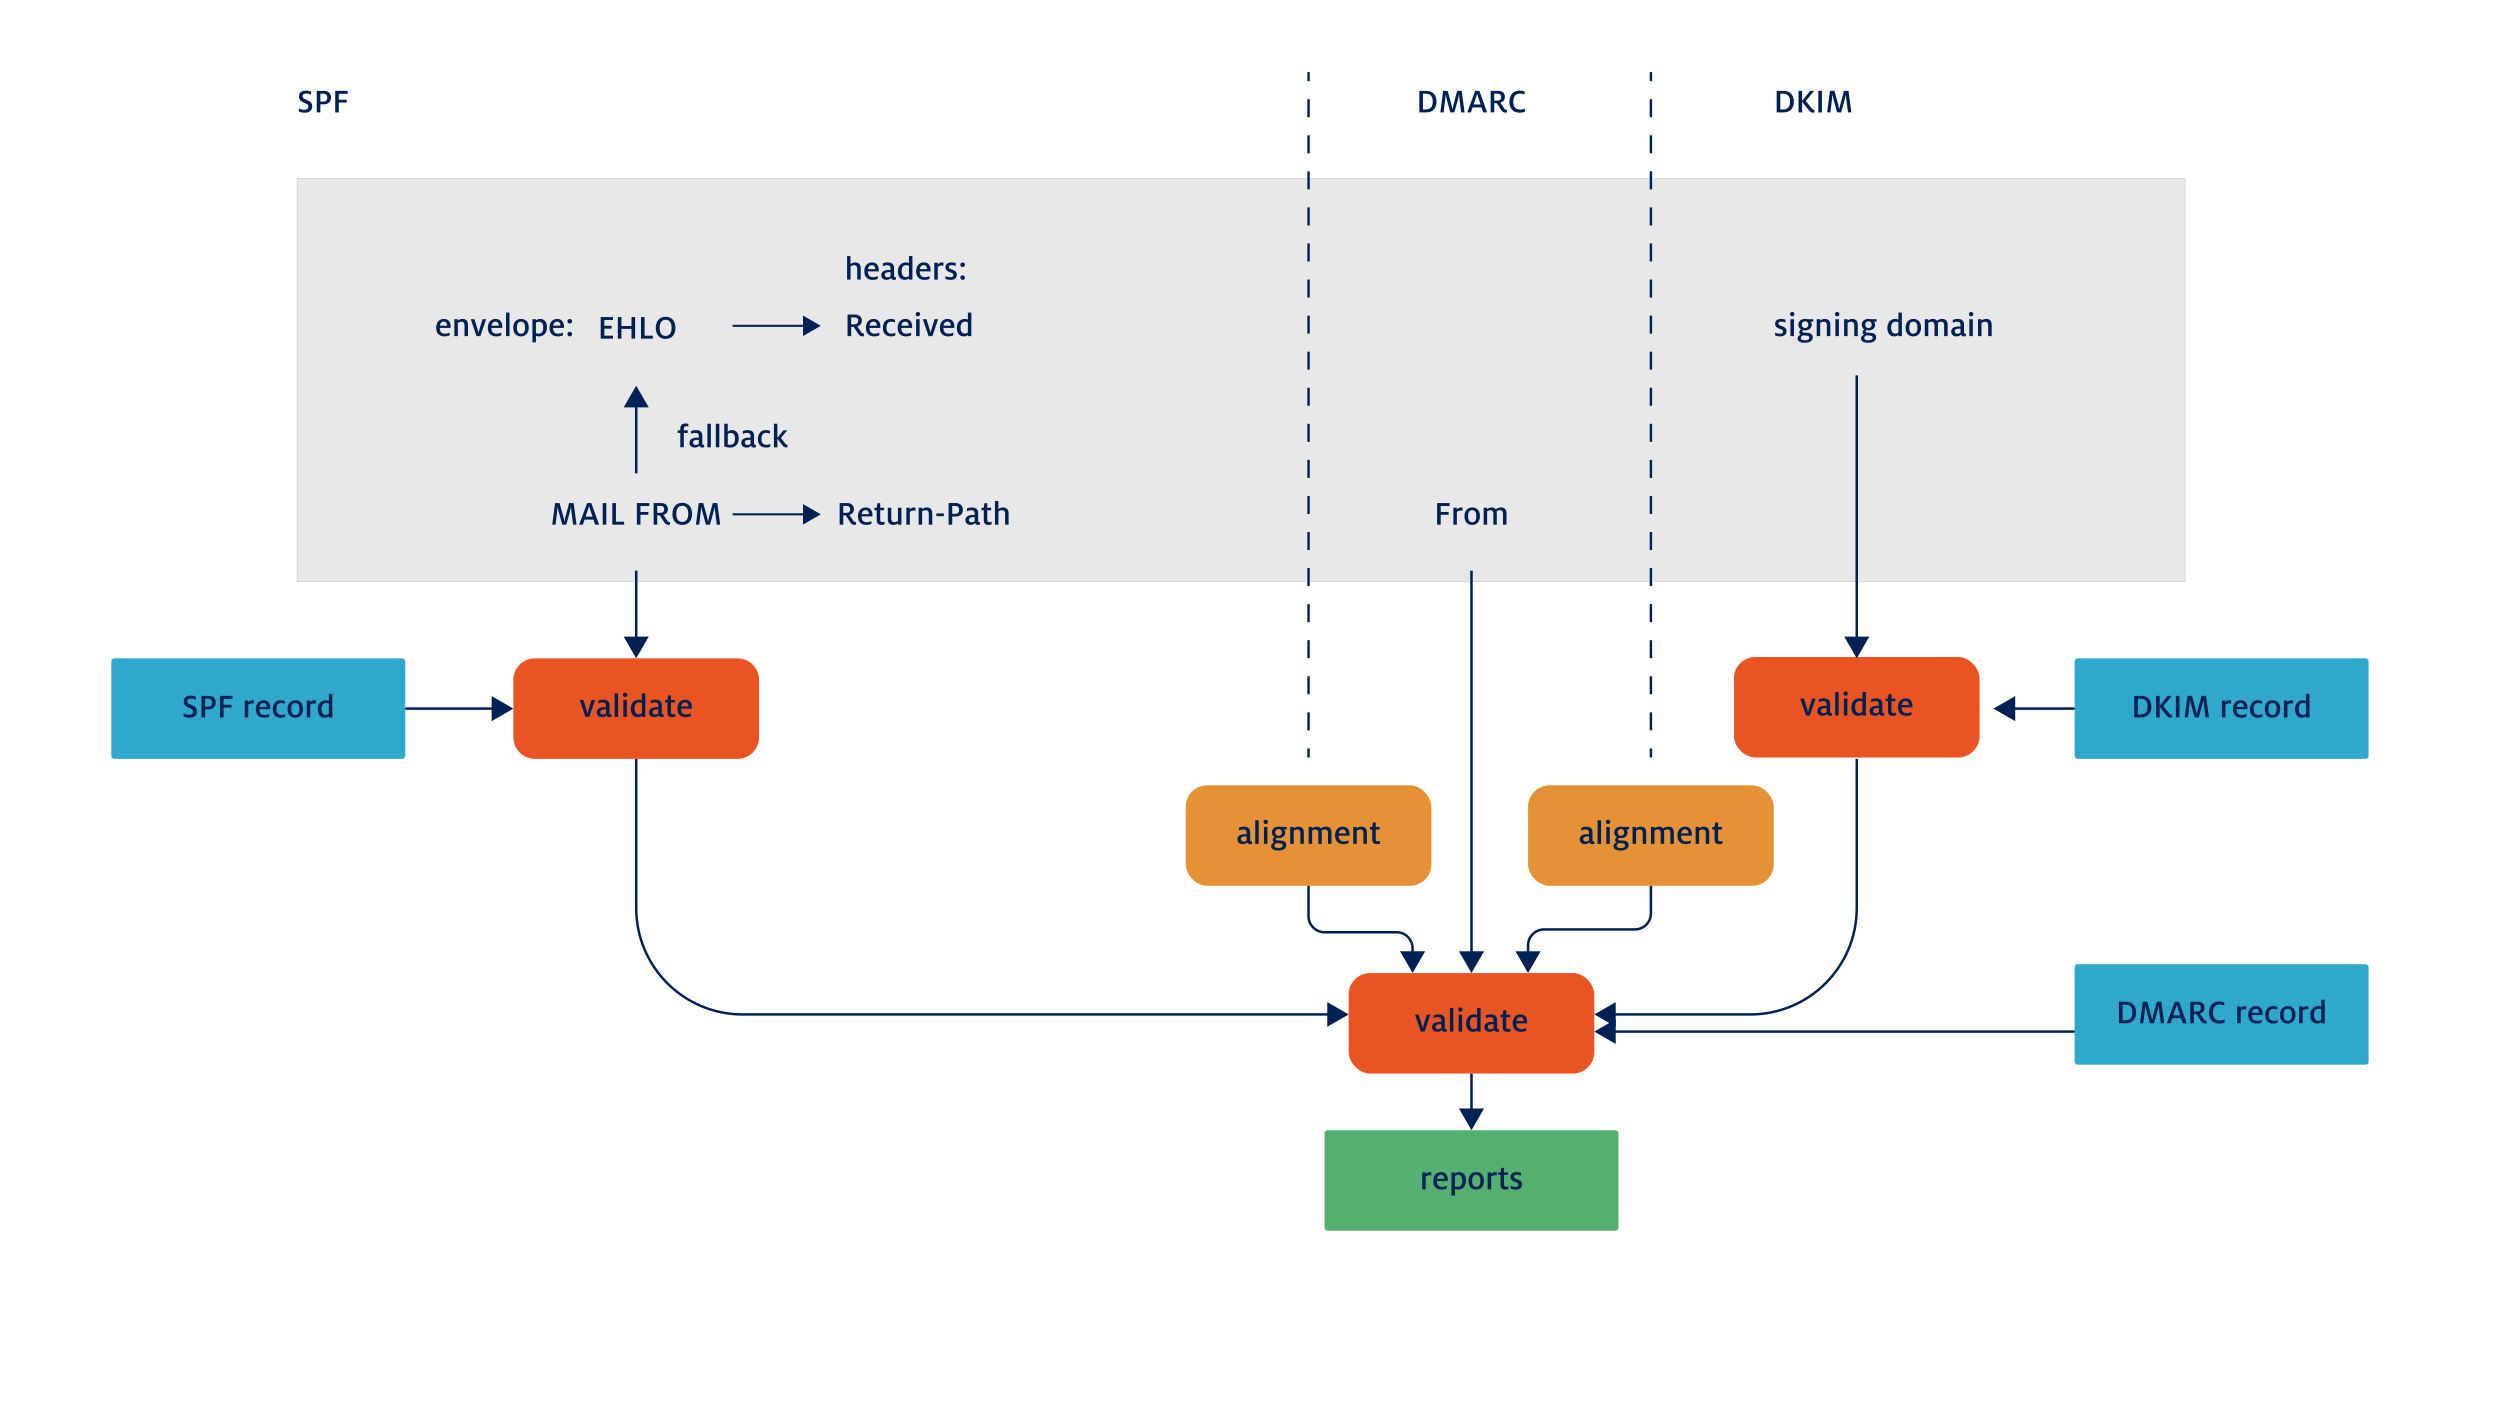 <?xml version="1.0" encoding="UTF-8"?>
<svg id="Layer_2" data-name="Layer 2" xmlns="http://www.w3.org/2000/svg" viewBox="0 0 3969.02 2259.51">
  <defs>
    <style>
      .cls-1 {
        fill: #002154;
      }

      .cls-2 {
        fill: #8c8c8c;
        opacity: .2;
        stroke-width: .89px;
      }

      .cls-2, .cls-3, .cls-4, .cls-5, .cls-6, .cls-7, .cls-8 {
        stroke: #002154;
        stroke-miterlimit: 10;
      }

      .cls-3 {
        stroke-dasharray: 28.63 28.63;
      }

      .cls-3, .cls-9, .cls-4, .cls-5, .cls-6, .cls-7, .cls-8 {
        fill: none;
      }

      .cls-3, .cls-5 {
        stroke-width: 3.84px;
      }

      .cls-10 {
        fill: #30a8cb;
      }

      .cls-9 {
        opacity: .1;
      }

      .cls-11 {
        fill: #e85422;
      }

      .cls-4 {
        stroke-width: 3.26px;
      }

      .cls-12 {
        fill: #e59236;
      }

      .cls-6 {
        stroke-width: 4px;
      }

      .cls-7 {
        stroke-width: 3.93px;
      }

      .cls-8 {
        stroke-width: 3.93px;
      }

      .cls-13 {
        fill: #53b070;
      }
    </style>
  </defs>
  <g id="Layer_1-2" data-name="Layer 1">
    <g>
      <rect class="cls-2" x="471.57" y="283.38" width="2997.56" height="640.15"/>
      <rect class="cls-9" width="3969.02" height="2259.51" rx="8.88" ry="8.88"/>
      <rect class="cls-10" x="176.74" y="1045.21" width="466.64" height="159.55" rx="4.82" ry="4.82"/>
      <g>
        <path class="cls-1" d="M291.51,1137.65v-5.06c2.2,1.04,5.55,2.2,8.63,2.2,4.12,0,6.54-1.65,6.54-5,0-3.63-2.86-4.34-7.92-6.65-3.63-1.59-7.09-3.85-7.09-9.57,0-6.16,4.56-9.24,11.16-9.24,3.52,0,6.76.99,8.14,1.48v4.95c-1.65-.82-4.73-1.76-7.81-1.76-3.85,0-5.83,1.6-5.83,4.46s1.98,3.68,5.61,5.22c4.45,2.25,9.79,3.63,9.79,10.89,0,6.16-4.84,9.9-11.55,9.9-3.96,0-7.31-.77-9.68-1.82Z"/>
        <path class="cls-1" d="M319.89,1104.76h11.77c6.71,0,10.89,4.34,10.89,10.78,0,5.99-4.01,10.61-10.94,10.61h-5.99v12.87h-5.72v-34.26ZM330.56,1121.86c4.18,0,6.1-2.64,6.1-6.32s-1.92-6.21-6.1-6.21h-4.95v12.54h4.95Z"/>
        <path class="cls-1" d="M349.21,1104.76h19.8v4.73h-14.08v9.4h12.59v4.45h-12.59v15.67h-5.72v-34.26Z"/>
        <path class="cls-1" d="M388.53,1112.13h5.5v2.8c1.65-1.92,3.85-3.24,6.76-3.24.77,0,1.65.17,2.25.33v5c-.66-.17-1.59-.38-2.8-.38-3.02,0-4.73,1.04-6.16,2.25v20.13h-5.55v-26.89Z"/>
        <path class="cls-1" d="M406.13,1125.6c0-7.86,4.45-13.91,12.32-13.91s10.67,5.99,10.67,12.04c0,.77-.06,1.43-.11,2.25h-17.21c.05,5.44,2.2,9.13,7.92,9.13,3.24,0,5.83-.71,7.75-1.65v4.45c-1.87.77-4.89,1.54-8.03,1.54-9.18,0-13.31-5.61-13.31-13.86ZM423.56,1122.36v-.27c0-3.08-1.71-6.1-5.17-6.1-3.24,0-5.83,1.81-6.38,6.38h11.55Z"/>
        <path class="cls-1" d="M433.08,1126.04c0-7.97,4.12-14.35,12.65-14.35,3.24,0,5.17.66,6.6,1.26v4.4c-1.54-.71-3.46-1.32-6.05-1.32-5.28,0-7.48,3.68-7.48,10.01,0,5.99,2.86,9.02,7.81,9.02,2.91,0,4.67-.55,6.21-1.43v4.46c-1.65.77-3.85,1.38-6.87,1.38-8.25,0-12.87-5.17-12.87-13.42Z"/>
        <path class="cls-1" d="M456.56,1125.6c0-7.2,3.85-13.91,12.32-13.91s12.26,6.1,12.26,13.91c0,7.2-3.9,13.86-12.32,13.86s-12.26-6.05-12.26-13.86ZM475.43,1125.6c0-4.95-1.38-9.62-6.6-9.62s-6.49,4.67-6.49,9.62,1.32,9.57,6.54,9.57,6.54-4.67,6.54-9.57Z"/>
        <path class="cls-1" d="M486.98,1112.13h5.5v2.8c1.65-1.92,3.85-3.24,6.76-3.24.77,0,1.65.17,2.25.33v5c-.66-.17-1.59-.38-2.8-.38-3.02,0-4.73,1.04-6.16,2.25v20.13h-5.55v-26.89Z"/>
        <path class="cls-1" d="M504.58,1125.77c0-7.81,4.73-14.08,12.43-14.08,2.58,0,4.34.66,5.11,1.04v-11.11h5.5v37.4h-5.5v-2.14c-1.1,1.26-3.41,2.58-6.49,2.58-7.37,0-11.05-5.39-11.05-13.69ZM522.12,1133.25v-16.28c-.94-.38-2.42-.94-4.23-.94-5,0-7.42,3.74-7.42,9.51,0,5.22,1.65,9.4,6.76,9.4,1.92,0,3.74-.66,4.89-1.71Z"/>
      </g>
      <rect class="cls-10" x="3293.76" y="1045.21" width="466.64" height="159.55" rx="4.82" ry="4.82"/>
      <g>
        <path class="cls-1" d="M3388.31,1104.76h11.05c11.77,0,16.22,8.25,16.22,17.16,0,8.41-4.29,17.1-16.39,17.1h-10.89v-34.26ZM3398.38,1134.29c8.96,0,11.16-5.77,11.16-12.37s-2.09-12.54-10.83-12.54h-4.67v24.91h4.34Z"/>
        <path class="cls-1" d="M3439.4,1135.61l-10.72-13.36v16.77h-5.72v-34.26h5.72v15.84l12.81-15.84h6.27l-13.25,16.11,9.84,12.15c1.1,1.38,1.98,1.76,3.08,1.76.27,0,.55,0,.88-.05v4.4c-.71.16-1.43.27-2.14.27-2.64,0-4.45-.93-6.76-3.79Z"/>
        <path class="cls-1" d="M3454.42,1104.76h5.72v34.26h-5.72v-34.26Z"/>
        <path class="cls-1" d="M3472.85,1104.76h7.15l5.94,21.5c.6,2.25,1.32,5.5,1.65,7.86h.06c.44-2.36,1.15-5.61,1.7-7.75l5.83-21.61h7.15l4.56,34.26h-5.44l-2.64-21.01c-.27-2.37-.5-5.12-.66-6.98h-.11c-.33,1.81-.82,4.51-1.43,6.71l-5.94,21.28h-6.43l-5.88-21.39c-.6-2.15-1.26-5.12-1.54-6.6h-.11c-.11,1.54-.28,4.89-.6,7.31l-2.53,20.68h-5.17l4.45-34.26Z"/>
        <path class="cls-1" d="M3527.52,1112.13h5.5v2.8c1.65-1.92,3.85-3.24,6.76-3.24.77,0,1.65.17,2.25.33v5c-.66-.17-1.59-.38-2.8-.38-3.02,0-4.73,1.04-6.16,2.25v20.13h-5.55v-26.89Z"/>
        <path class="cls-1" d="M3545.11,1125.6c0-7.86,4.45-13.91,12.32-13.91s10.67,5.99,10.67,12.04c0,.77-.06,1.43-.11,2.25h-17.21c.06,5.44,2.2,9.13,7.92,9.13,3.24,0,5.83-.71,7.75-1.65v4.45c-1.87.77-4.89,1.54-8.03,1.54-9.18,0-13.31-5.61-13.31-13.86ZM3562.55,1122.36v-.27c0-3.08-1.71-6.1-5.17-6.1-3.24,0-5.83,1.81-6.38,6.38h11.55Z"/>
        <path class="cls-1" d="M3572.06,1126.04c0-7.97,4.12-14.35,12.65-14.35,3.24,0,5.17.66,6.6,1.26v4.4c-1.54-.71-3.46-1.32-6.05-1.32-5.28,0-7.48,3.68-7.48,10.01,0,5.99,2.86,9.02,7.81,9.02,2.91,0,4.67-.55,6.21-1.43v4.46c-1.65.77-3.85,1.38-6.87,1.38-8.25,0-12.87-5.17-12.87-13.42Z"/>
        <path class="cls-1" d="M3595.55,1125.6c0-7.2,3.85-13.91,12.32-13.91s12.26,6.1,12.26,13.91c0,7.2-3.9,13.86-12.32,13.86s-12.26-6.05-12.26-13.86ZM3614.41,1125.6c0-4.95-1.38-9.62-6.6-9.62s-6.49,4.67-6.49,9.62,1.32,9.57,6.54,9.57,6.54-4.67,6.54-9.57Z"/>
        <path class="cls-1" d="M3625.96,1112.13h5.5v2.8c1.65-1.92,3.85-3.24,6.76-3.24.77,0,1.65.17,2.25.33v5c-.66-.17-1.59-.38-2.8-.38-3.02,0-4.73,1.04-6.16,2.25v20.13h-5.55v-26.89Z"/>
        <path class="cls-1" d="M3643.56,1125.77c0-7.81,4.73-14.08,12.43-14.08,2.58,0,4.34.66,5.11,1.04v-11.11h5.5v37.4h-5.5v-2.14c-1.1,1.26-3.41,2.58-6.49,2.58-7.37,0-11.05-5.39-11.05-13.69ZM3661.11,1133.25v-16.28c-.94-.38-2.42-.94-4.23-.94-5,0-7.42,3.74-7.42,9.51,0,5.22,1.65,9.4,6.76,9.4,1.92,0,3.74-.66,4.89-1.71Z"/>
      </g>
      <rect class="cls-10" x="3293.76" y="1530.77" width="466.64" height="159.55" rx="4.82" ry="4.82"/>
      <g>
        <path class="cls-1" d="M3364.11,1590.32h11.05c11.77,0,16.22,8.25,16.22,17.16,0,8.41-4.29,17.1-16.39,17.1h-10.89v-34.26ZM3374.18,1619.85c8.96,0,11.16-5.77,11.16-12.37s-2.09-12.54-10.83-12.54h-4.67v24.91h4.34Z"/>
        <path class="cls-1" d="M3401.9,1590.32h7.15l5.94,21.5c.6,2.25,1.32,5.5,1.65,7.86h.06c.44-2.36,1.15-5.61,1.7-7.75l5.83-21.61h7.15l4.56,34.26h-5.44l-2.64-21.01c-.27-2.37-.5-5.11-.66-6.98h-.11c-.33,1.81-.82,4.51-1.43,6.71l-5.94,21.28h-6.43l-5.88-21.39c-.6-2.14-1.26-5.11-1.54-6.6h-.11c-.11,1.54-.28,4.89-.6,7.31l-2.53,20.68h-5.17l4.45-34.26Z"/>
        <path class="cls-1" d="M3452.82,1590.32h6.6l12.32,34.26h-6.27l-2.64-7.97h-14.13l-2.75,7.97h-5.83l12.7-34.26ZM3461.35,1611.93l-3.3-9.9c-.77-2.31-1.71-5.11-2.09-6.76h-.11c-.44,1.65-1.38,4.45-2.15,6.76l-3.46,9.9h11.11Z"/>
        <path class="cls-1" d="M3494.24,1620.95l-7.2-11.05h-4.01v14.68h-5.72v-34.26h11.99c6.54,0,10.67,3.68,10.67,9.84,0,3.74-2.2,7.53-7.2,8.96l6.38,9.46c.94,1.43,1.87,1.81,2.97,1.81.38,0,.77-.05,1.15-.11v4.4c-.71.17-1.43.27-2.09.27-2.86,0-4.95-.93-6.93-4.01ZM3488.13,1605.83c4.01,0,5.99-2.2,5.99-5.5,0-3.57-1.92-5.5-5.99-5.5h-5.11v11h5.11Z"/>
        <path class="cls-1" d="M3507.11,1607.92c0-10.01,5.22-18.04,16-18.04,3.85,0,6.54.77,8.08,1.48v5.11c-1.65-.99-4.12-1.76-7.59-1.76-6.93,0-10.39,4.89-10.39,13.2,0,7.64,3.96,12.21,10.83,12.21,3.24,0,5.72-.77,7.64-1.87v5.17c-2.31,1.04-4.95,1.59-8.52,1.59-10.45,0-16.06-7.15-16.06-17.1Z"/>
        <path class="cls-1" d="M3551.72,1597.69h5.5v2.8c1.65-1.92,3.85-3.24,6.76-3.24.77,0,1.65.17,2.25.33v5c-.66-.17-1.59-.38-2.8-.38-3.02,0-4.73,1.04-6.16,2.25v20.13h-5.55v-26.89Z"/>
        <path class="cls-1" d="M3569.31,1611.16c0-7.86,4.45-13.91,12.32-13.91s10.67,5.99,10.67,12.04c0,.77-.06,1.43-.11,2.25h-17.21c.05,5.44,2.2,9.13,7.92,9.13,3.24,0,5.83-.71,7.75-1.65v4.46c-1.87.77-4.89,1.54-8.03,1.54-9.18,0-13.31-5.61-13.31-13.86ZM3586.75,1607.92v-.27c0-3.08-1.71-6.1-5.17-6.1-3.24,0-5.83,1.81-6.38,6.38h11.55Z"/>
        <path class="cls-1" d="M3596.26,1611.6c0-7.97,4.12-14.35,12.65-14.35,3.24,0,5.17.66,6.6,1.26v4.4c-1.54-.71-3.46-1.32-6.05-1.32-5.28,0-7.48,3.68-7.48,10.01,0,5.99,2.86,9.02,7.81,9.02,2.91,0,4.67-.55,6.21-1.43v4.46c-1.65.77-3.85,1.37-6.87,1.37-8.25,0-12.87-5.17-12.87-13.42Z"/>
        <path class="cls-1" d="M3619.75,1611.16c0-7.2,3.85-13.91,12.32-13.91s12.26,6.1,12.26,13.91c0,7.2-3.9,13.86-12.32,13.86s-12.26-6.05-12.26-13.86ZM3638.61,1611.16c0-4.95-1.38-9.62-6.6-9.62s-6.49,4.67-6.49,9.62,1.32,9.57,6.54,9.57,6.54-4.67,6.54-9.57Z"/>
        <path class="cls-1" d="M3650.16,1597.69h5.5v2.8c1.65-1.92,3.85-3.24,6.76-3.24.77,0,1.65.17,2.25.33v5c-.66-.17-1.59-.38-2.8-.38-3.02,0-4.73,1.04-6.16,2.25v20.13h-5.55v-26.89Z"/>
        <path class="cls-1" d="M3667.76,1611.33c0-7.81,4.73-14.08,12.43-14.08,2.58,0,4.34.66,5.11,1.04v-11.11h5.5v37.39h-5.5v-2.14c-1.1,1.26-3.41,2.58-6.49,2.58-7.37,0-11.05-5.39-11.05-13.69ZM3685.31,1618.81v-16.28c-.94-.39-2.42-.94-4.23-.94-5,0-7.42,3.74-7.42,9.51,0,5.22,1.65,9.4,6.76,9.4,1.92,0,3.74-.66,4.89-1.71Z"/>
      </g>
      <rect class="cls-13" x="2102.83" y="1794.35" width="466.64" height="159.55" rx="4.82" ry="4.82"/>
      <g>
        <path class="cls-1" d="M2257.89,1861.27h5.5v2.8c1.65-1.92,3.85-3.24,6.76-3.24.77,0,1.65.17,2.25.33v5c-.66-.17-1.59-.38-2.8-.38-3.02,0-4.73,1.04-6.16,2.25v20.13h-5.55v-26.89Z"/>
        <path class="cls-1" d="M2275.49,1874.74c0-7.86,4.45-13.91,12.32-13.91s10.67,5.99,10.67,12.04c0,.77-.06,1.43-.11,2.25h-17.21c.06,5.44,2.2,9.13,7.92,9.13,3.24,0,5.83-.71,7.75-1.65v4.45c-1.87.77-4.89,1.54-8.03,1.54-9.18,0-13.31-5.61-13.31-13.86ZM2292.92,1871.5v-.27c0-3.08-1.71-6.1-5.17-6.1-3.24,0-5.83,1.81-6.38,6.38h11.55Z"/>
        <path class="cls-1" d="M2304.36,1861.27h5.55v2.09c.99-1.15,3.41-2.53,6.49-2.53,7.42,0,11,4.95,11,13.64,0,7.75-4.56,14.13-12.37,14.13-2.53,0-4.34-.61-5.11-.99v10.45h-5.55v-36.79ZM2321.57,1874.74c0-5.83-1.65-9.4-6.82-9.4-1.92,0-3.74.66-4.84,1.65v16.39c.94.38,2.53.82,4.18.82,5.11,0,7.48-3.57,7.48-9.46Z"/>
        <path class="cls-1" d="M2331.42,1874.74c0-7.2,3.85-13.91,12.32-13.91s12.26,6.1,12.26,13.91c0,7.2-3.9,13.86-12.32,13.86s-12.26-6.05-12.26-13.86ZM2350.28,1874.74c0-4.95-1.38-9.62-6.6-9.62s-6.49,4.67-6.49,9.62,1.32,9.57,6.54,9.57,6.54-4.67,6.54-9.57Z"/>
        <path class="cls-1" d="M2361.84,1861.27h5.5v2.8c1.65-1.92,3.85-3.24,6.76-3.24.77,0,1.65.17,2.25.33v5c-.66-.17-1.59-.38-2.8-.38-3.02,0-4.73,1.04-6.16,2.25v20.13h-5.55v-26.89Z"/>
        <path class="cls-1" d="M2382.24,1880.9v-15.56h-3.68v-4.07h3.74l.99-7.15h4.51v7.15h6.16v4.07h-6.16v14.74c0,2.8.99,4.01,3.46,4.01,1.37,0,2.58-.33,3.41-.66v4.4c-.99.33-2.58.77-4.67.77-5.11,0-7.75-2.09-7.75-7.7Z"/>
        <path class="cls-1" d="M2398.24,1887.12v-4.4c1.76.77,4.89,1.59,7.42,1.59,3.52,0,5.22-1.16,5.22-3.63,0-2.25-1.7-2.86-5-4.01-3.96-1.16-7.59-3.25-7.59-8.08,0-5.33,3.9-7.75,9.62-7.75,2.8,0,5.44.6,6.76,1.15v4.46c-1.43-.61-3.9-1.32-6.54-1.32-3.08,0-4.56,1.1-4.56,3.08s1.38,2.75,4.84,3.85c3.74,1.21,7.92,2.97,7.92,8.3s-3.96,8.25-9.84,8.25c-3.19,0-6.32-.61-8.25-1.49Z"/>
      </g>
      <path class="cls-11" d="M1170.96,1204.76c-57.99,0-115.98,0-173.96,0-49.29,0-98.57,0-147.86,0-2.27,0-14.36-.23-24.12-9.99-6.17-6.17-9.99-14.7-9.99-24.12v-91.33c0-18.84,15.27-34.11,34.11-34.11h321.83c18.84,0,34.11,15.27,34.11,34.11v91.33c0,18.84-15.27,34.11-34.11,34.11Z"/>
      <g>
        <path class="cls-1" d="M920.37,1111.26h5.83l5.22,16.77c.44,1.49.88,3.41,1.21,4.51h.11c.33-1.21.77-3.02,1.21-4.56l5.17-16.72h5.61l-9.18,26.89h-6.05l-9.13-26.89Z"/>
        <path class="cls-1" d="M962.89,1135.57c-1.21,1.54-3.85,3.02-7.04,3.02-5.06,0-8.41-2.86-8.41-7.59,0-5.55,4.67-8.25,12.1-8.25.88,0,1.92.06,2.64.11v-2.14c0-3.85-1.54-5.44-5.5-5.44-2.8,0-5.17.83-6.76,1.54v-4.51c1.87-.77,4.62-1.48,7.75-1.48,6.32,0,10.06,2.69,10.06,8.96v12.21c0,1.71.77,2.25,1.98,2.25.27,0,.66-.05.99-.11v3.85c-.66.28-1.54.6-3.13.6-2.36,0-3.96-1.15-4.67-3.02ZM962.17,1132.6v-6.27c-.38,0-1.38-.06-2.09-.06-4.56,0-7.04,1.27-7.04,4.29,0,2.47,1.65,3.85,4.4,3.85,2.03,0,3.74-.83,4.73-1.82Z"/>
        <path class="cls-1" d="M975.81,1100.76h5.5v37.39h-5.5v-37.39Z"/>
        <path class="cls-1" d="M988.9,1103.23c0-1.87,1.48-3.46,3.52-3.46s3.52,1.59,3.52,3.46-1.54,3.46-3.52,3.46-3.52-1.59-3.52-3.46ZM989.62,1111.26h5.55v26.89h-5.55v-26.89Z"/>
        <path class="cls-1" d="M1001.5,1124.9c0-7.81,4.73-14.08,12.43-14.08,2.58,0,4.34.66,5.11,1.04v-11.11h5.5v37.39h-5.5v-2.14c-1.1,1.26-3.41,2.58-6.49,2.58-7.37,0-11.05-5.39-11.05-13.69ZM1019.04,1132.38v-16.28c-.94-.39-2.42-.94-4.23-.94-5,0-7.42,3.74-7.42,9.51,0,5.22,1.65,9.4,6.76,9.4,1.92,0,3.74-.66,4.89-1.71Z"/>
        <path class="cls-1" d="M1045.88,1135.57c-1.21,1.54-3.85,3.02-7.04,3.02-5.06,0-8.41-2.86-8.41-7.59,0-5.55,4.67-8.25,12.1-8.25.88,0,1.92.06,2.64.11v-2.14c0-3.85-1.54-5.44-5.5-5.44-2.8,0-5.17.83-6.76,1.54v-4.51c1.87-.77,4.62-1.48,7.75-1.48,6.32,0,10.06,2.69,10.06,8.96v12.21c0,1.71.77,2.25,1.98,2.25.27,0,.66-.05.99-.11v3.85c-.66.28-1.54.6-3.13.6-2.36,0-3.96-1.15-4.67-3.02ZM1045.16,1132.6v-6.27c-.38,0-1.38-.06-2.09-.06-4.56,0-7.04,1.27-7.04,4.29,0,2.47,1.65,3.85,4.4,3.85,2.03,0,3.74-.83,4.73-1.82Z"/>
        <path class="cls-1" d="M1059.63,1130.89v-15.56h-3.68v-4.07h3.74l.99-7.15h4.51v7.15h6.16v4.07h-6.16v14.74c0,2.8.99,4.01,3.46,4.01,1.38,0,2.58-.33,3.41-.66v4.4c-.99.33-2.58.77-4.67.77-5.11,0-7.75-2.09-7.75-7.7Z"/>
        <path class="cls-1" d="M1075.47,1124.73c0-7.86,4.45-13.91,12.32-13.91s10.67,5.99,10.67,12.04c0,.77-.06,1.43-.11,2.25h-17.21c.05,5.44,2.2,9.13,7.92,9.13,3.24,0,5.83-.71,7.75-1.65v4.46c-1.87.77-4.89,1.54-8.03,1.54-9.18,0-13.31-5.61-13.31-13.86ZM1092.9,1121.49v-.27c0-3.08-1.71-6.1-5.17-6.1-3.24,0-5.83,1.81-6.38,6.38h11.55Z"/>
      </g>
      <rect class="cls-11" x="2752.78" y="1043.07" width="390.04" height="159.55" rx="34.11" ry="34.11"/>
      <g>
        <path class="cls-1" d="M2858.12,1109.12h5.83l5.22,16.77c.44,1.49.88,3.41,1.21,4.51h.11c.33-1.21.77-3.02,1.21-4.56l5.17-16.72h5.61l-9.18,26.89h-6.05l-9.13-26.89Z"/>
        <path class="cls-1" d="M2900.63,1133.43c-1.21,1.54-3.85,3.02-7.04,3.02-5.06,0-8.41-2.86-8.41-7.59,0-5.55,4.67-8.25,12.1-8.25.88,0,1.92.06,2.64.11v-2.14c0-3.85-1.54-5.44-5.5-5.44-2.8,0-5.17.83-6.76,1.54v-4.51c1.87-.77,4.62-1.48,7.75-1.48,6.32,0,10.06,2.69,10.06,8.96v12.21c0,1.71.77,2.25,1.98,2.25.27,0,.66-.05.99-.11v3.85c-.66.28-1.54.6-3.13.6-2.36,0-3.96-1.15-4.67-3.02ZM2899.92,1130.46v-6.27c-.38,0-1.38-.06-2.09-.06-4.56,0-7.04,1.27-7.04,4.29,0,2.47,1.65,3.85,4.4,3.85,2.03,0,3.74-.83,4.73-1.82Z"/>
        <path class="cls-1" d="M2913.56,1098.62h5.5v37.39h-5.5v-37.39Z"/>
        <path class="cls-1" d="M2926.65,1101.1c0-1.87,1.48-3.46,3.52-3.46s3.52,1.59,3.52,3.46-1.54,3.46-3.52,3.46-3.52-1.59-3.52-3.46ZM2927.36,1109.12h5.55v26.89h-5.55v-26.89Z"/>
        <path class="cls-1" d="M2939.24,1122.76c0-7.81,4.73-14.08,12.43-14.08,2.58,0,4.34.66,5.11,1.04v-11.11h5.5v37.39h-5.5v-2.14c-1.1,1.26-3.41,2.58-6.49,2.58-7.37,0-11.05-5.39-11.05-13.69ZM2956.79,1130.24v-16.28c-.94-.39-2.42-.94-4.23-.94-5,0-7.42,3.74-7.42,9.51,0,5.22,1.65,9.4,6.76,9.4,1.92,0,3.74-.66,4.89-1.71Z"/>
        <path class="cls-1" d="M2983.63,1133.43c-1.21,1.54-3.85,3.02-7.04,3.02-5.06,0-8.41-2.86-8.41-7.59,0-5.55,4.67-8.25,12.1-8.25.88,0,1.92.06,2.64.11v-2.14c0-3.85-1.54-5.44-5.5-5.44-2.8,0-5.17.83-6.76,1.54v-4.51c1.87-.77,4.62-1.48,7.75-1.48,6.32,0,10.06,2.69,10.06,8.96v12.21c0,1.71.77,2.25,1.98,2.25.27,0,.66-.05.99-.11v3.85c-.66.28-1.54.6-3.13.6-2.36,0-3.96-1.15-4.67-3.02ZM2982.91,1130.46v-6.27c-.38,0-1.38-.06-2.09-.06-4.56,0-7.04,1.27-7.04,4.29,0,2.47,1.65,3.85,4.4,3.85,2.03,0,3.74-.83,4.73-1.82Z"/>
        <path class="cls-1" d="M2997.38,1128.76v-15.56h-3.68v-4.07h3.74l.99-7.15h4.51v7.15h6.16v4.07h-6.16v14.74c0,2.8.99,4.01,3.46,4.01,1.38,0,2.58-.33,3.41-.66v4.4c-.99.33-2.58.77-4.67.77-5.11,0-7.75-2.09-7.75-7.7Z"/>
        <path class="cls-1" d="M3013.22,1122.6c0-7.86,4.45-13.91,12.32-13.91s10.67,5.99,10.67,12.04c0,.77-.06,1.43-.11,2.25h-17.21c.05,5.44,2.2,9.13,7.92,9.13,3.24,0,5.83-.71,7.75-1.65v4.46c-1.87.77-4.89,1.54-8.03,1.54-9.18,0-13.31-5.61-13.31-13.86ZM3030.65,1119.35v-.27c0-3.08-1.71-6.1-5.17-6.1-3.24,0-5.83,1.81-6.38,6.38h11.55Z"/>
      </g>
      <rect class="cls-11" x="2141.13" y="1544.81" width="390.04" height="159.55" rx="34.11" ry="34.11"/>
      <g>
        <path class="cls-1" d="M2246.48,1610.86h5.83l5.22,16.77c.44,1.48.88,3.41,1.21,4.51h.11c.33-1.21.77-3.02,1.21-4.56l5.17-16.72h5.61l-9.18,26.89h-6.05l-9.13-26.89Z"/>
        <path class="cls-1" d="M2288.99,1635.17c-1.21,1.54-3.85,3.03-7.04,3.03-5.06,0-8.41-2.86-8.41-7.59,0-5.55,4.67-8.25,12.1-8.25.88,0,1.92.05,2.64.11v-2.14c0-3.85-1.54-5.44-5.5-5.44-2.8,0-5.17.83-6.76,1.54v-4.51c1.87-.77,4.62-1.48,7.75-1.48,6.32,0,10.06,2.69,10.06,8.96v12.21c0,1.71.77,2.25,1.98,2.25.27,0,.66-.06.99-.11v3.85c-.66.28-1.54.61-3.13.61-2.36,0-3.96-1.16-4.67-3.03ZM2288.27,1632.2v-6.27c-.38,0-1.38-.05-2.09-.05-4.56,0-7.04,1.26-7.04,4.29,0,2.47,1.65,3.85,4.4,3.85,2.03,0,3.74-.83,4.73-1.81Z"/>
        <path class="cls-1" d="M2301.91,1600.36h5.5v37.4h-5.5v-37.4Z"/>
        <path class="cls-1" d="M2315,1602.83c0-1.87,1.48-3.46,3.52-3.46s3.52,1.59,3.52,3.46-1.54,3.46-3.52,3.46-3.52-1.59-3.52-3.46ZM2315.72,1610.86h5.55v26.89h-5.55v-26.89Z"/>
        <path class="cls-1" d="M2327.6,1624.5c0-7.81,4.73-14.08,12.43-14.08,2.58,0,4.34.66,5.11,1.04v-11.11h5.5v37.4h-5.5v-2.14c-1.1,1.26-3.41,2.58-6.49,2.58-7.37,0-11.05-5.39-11.05-13.69ZM2345.14,1631.98v-16.28c-.94-.38-2.42-.94-4.23-.94-5,0-7.42,3.74-7.42,9.51,0,5.22,1.65,9.4,6.76,9.4,1.92,0,3.74-.66,4.89-1.71Z"/>
        <path class="cls-1" d="M2371.98,1635.17c-1.21,1.54-3.85,3.03-7.04,3.03-5.06,0-8.41-2.86-8.41-7.59,0-5.55,4.67-8.25,12.1-8.25.88,0,1.92.05,2.64.11v-2.14c0-3.85-1.54-5.44-5.5-5.44-2.8,0-5.17.83-6.76,1.54v-4.51c1.87-.77,4.62-1.48,7.75-1.48,6.32,0,10.06,2.69,10.06,8.96v12.21c0,1.71.77,2.25,1.98,2.25.27,0,.66-.06.99-.11v3.85c-.66.28-1.54.61-3.13.61-2.36,0-3.96-1.16-4.67-3.03ZM2371.27,1632.2v-6.27c-.38,0-1.38-.05-2.09-.05-4.56,0-7.04,1.26-7.04,4.29,0,2.47,1.65,3.85,4.4,3.85,2.03,0,3.74-.83,4.73-1.81Z"/>
        <path class="cls-1" d="M2385.73,1630.49v-15.56h-3.68v-4.07h3.74l.99-7.15h4.51v7.15h6.16v4.07h-6.16v14.74c0,2.8.99,4.01,3.46,4.01,1.38,0,2.58-.33,3.41-.66v4.4c-.99.33-2.58.77-4.67.77-5.11,0-7.75-2.09-7.75-7.7Z"/>
        <path class="cls-1" d="M2401.57,1624.33c0-7.86,4.45-13.91,12.32-13.91s10.67,5.99,10.67,12.04c0,.77-.06,1.43-.11,2.25h-17.21c.05,5.44,2.2,9.13,7.92,9.13,3.24,0,5.83-.71,7.75-1.65v4.45c-1.87.77-4.89,1.54-8.03,1.54-9.18,0-13.31-5.61-13.31-13.86ZM2419,1621.09v-.27c0-3.08-1.71-6.1-5.17-6.1-3.24,0-5.83,1.81-6.38,6.38h11.55Z"/>
      </g>
      <rect class="cls-12" x="2425.96" y="1246.8" width="390.04" height="159.55" rx="34.11" ry="34.11"/>
      <g>
        <path class="cls-1" d="M2523.44,1337.16c-1.21,1.54-3.85,3.03-7.04,3.03-5.06,0-8.41-2.86-8.41-7.59,0-5.55,4.67-8.25,12.1-8.25.88,0,1.92.05,2.64.11v-2.14c0-3.85-1.54-5.44-5.5-5.44-2.8,0-5.17.83-6.76,1.54v-4.51c1.87-.77,4.62-1.48,7.75-1.48,6.32,0,10.06,2.69,10.06,8.96v12.21c0,1.71.77,2.25,1.98,2.25.27,0,.66-.06.99-.11v3.85c-.66.28-1.54.61-3.13.61-2.36,0-3.96-1.16-4.67-3.03ZM2522.73,1334.19v-6.27c-.38,0-1.38-.05-2.09-.05-4.56,0-7.04,1.26-7.04,4.29,0,2.47,1.65,3.85,4.4,3.85,2.03,0,3.74-.83,4.73-1.81Z"/>
        <path class="cls-1" d="M2536.37,1302.35h5.5v37.4h-5.5v-37.4Z"/>
        <path class="cls-1" d="M2549.46,1304.83c0-1.87,1.48-3.46,3.52-3.46s3.52,1.59,3.52,3.46-1.54,3.46-3.52,3.46-3.52-1.59-3.52-3.46ZM2550.17,1312.86h5.55v26.89h-5.55v-26.89Z"/>
        <path class="cls-1" d="M2561.5,1343.32c0-3.02,2.64-4.95,4.95-5.94-1.32-.71-2.31-1.92-2.31-3.96,0-2.14,1.65-3.63,2.97-4.29-2.75-1.59-4.34-4.23-4.34-7.53,0-5.28,4.07-9.18,10.56-9.18,1.59,0,2.86.22,4.12.44h8.85v3.96h-4.29c1.27,1.37,1.92,3.02,1.92,4.95,0,5-3.9,8.85-10.61,8.85-1.04,0-2.09-.11-3.02-.33-.66.39-1.37,1.1-1.37,2.04,0,1.1.66,1.7,2.53,1.81l5.17.28c5,.22,8.96,2.03,8.96,7.31,0,5.61-5.06,8.58-12.76,8.58-6.87,0-11.33-2.53-11.33-6.98ZM2580.09,1342.22c0-2.42-1.6-3.3-5.99-3.46-1.87-.05-3.46-.17-4.12-.22-1.48.71-3.3,1.87-3.3,4.12,0,2.58,2.69,3.68,6.38,3.68,4.89,0,7.04-1.54,7.04-4.12ZM2578.61,1321.6c0-2.8-1.65-5.39-5.22-5.39s-5.22,2.58-5.22,5.39,1.65,5.28,5.22,5.28,5.22-2.47,5.22-5.28Z"/>
        <path class="cls-1" d="M2591.86,1312.86h5.44v2.14c1.38-1.04,3.9-2.58,7.42-2.58,6.54,0,8.8,4.07,8.8,9.51v17.82h-5.55v-16.94c0-3.74-1.1-5.94-5.11-5.94-2.2,0-4.18.99-5.44,1.87v21.01h-5.55v-26.89Z"/>
        <path class="cls-1" d="M2621.12,1312.86h5.44v2.14c1.48-1.1,4.07-2.58,7.7-2.58,2.64,0,4.89,1.1,6.16,2.91,2.2-1.65,4.89-2.91,8.3-2.91,6.32,0,8.69,4.01,8.69,9.51v17.82h-5.55v-16.94c0-3.58-.94-5.94-5-5.94-1.98,0-4.07.93-5.22,1.59.17.66.39,1.87.39,3.24v18.04h-5.5v-17.16c0-4.07-1.7-5.72-4.84-5.72-1.87,0-3.68.99-5,1.87v21.01h-5.55v-26.89Z"/>
        <path class="cls-1" d="M2663.09,1326.33c0-7.86,4.45-13.91,12.32-13.91s10.67,5.99,10.67,12.04c0,.77-.06,1.43-.11,2.25h-17.21c.05,5.44,2.2,9.13,7.92,9.13,3.24,0,5.83-.71,7.75-1.65v4.45c-1.87.77-4.89,1.54-8.03,1.54-9.18,0-13.31-5.61-13.31-13.86ZM2680.52,1323.08v-.27c0-3.08-1.71-6.1-5.17-6.1-3.24,0-5.83,1.81-6.38,6.38h11.55Z"/>
        <path class="cls-1" d="M2691.96,1312.86h5.44v2.14c1.38-1.04,3.9-2.58,7.42-2.58,6.54,0,8.8,4.07,8.8,9.51v17.82h-5.55v-16.94c0-3.74-1.1-5.94-5.11-5.94-2.2,0-4.18.99-5.44,1.87v21.01h-5.55v-26.89Z"/>
        <path class="cls-1" d="M2722.1,1332.49v-15.56h-3.68v-4.07h3.74l.99-7.15h4.51v7.15h6.16v4.07h-6.16v14.74c0,2.8.99,4.01,3.46,4.01,1.38,0,2.58-.33,3.41-.66v4.4c-.99.33-2.58.77-4.67.77-5.11,0-7.75-2.09-7.75-7.7Z"/>
      </g>
      <rect class="cls-12" x="1882.44" y="1246.8" width="390.04" height="159.55" rx="34.11" ry="34.11"/>
      <g>
        <path class="cls-1" d="M1979.92,1337.16c-1.21,1.54-3.85,3.03-7.04,3.03-5.06,0-8.41-2.86-8.41-7.59,0-5.55,4.67-8.25,12.1-8.25.88,0,1.92.05,2.64.11v-2.14c0-3.85-1.54-5.44-5.5-5.44-2.8,0-5.17.83-6.76,1.54v-4.51c1.87-.77,4.62-1.48,7.75-1.48,6.32,0,10.06,2.69,10.06,8.96v12.21c0,1.71.77,2.25,1.98,2.25.27,0,.66-.06.99-.11v3.85c-.66.28-1.54.61-3.13.61-2.36,0-3.96-1.16-4.67-3.03ZM1979.2,1334.19v-6.27c-.38,0-1.38-.05-2.09-.05-4.56,0-7.04,1.26-7.04,4.29,0,2.47,1.65,3.85,4.4,3.85,2.03,0,3.74-.83,4.73-1.81Z"/>
        <path class="cls-1" d="M1992.84,1302.35h5.5v37.4h-5.5v-37.4Z"/>
        <path class="cls-1" d="M2005.93,1304.83c0-1.87,1.48-3.46,3.52-3.46s3.52,1.59,3.52,3.46-1.54,3.46-3.52,3.46-3.52-1.59-3.52-3.46ZM2006.65,1312.86h5.55v26.89h-5.55v-26.89Z"/>
        <path class="cls-1" d="M2017.98,1343.32c0-3.02,2.64-4.95,4.95-5.94-1.32-.71-2.31-1.92-2.31-3.96,0-2.14,1.65-3.63,2.97-4.29-2.75-1.59-4.34-4.23-4.34-7.53,0-5.28,4.07-9.18,10.56-9.18,1.59,0,2.86.22,4.12.44h8.85v3.96h-4.29c1.27,1.37,1.92,3.02,1.92,4.95,0,5-3.9,8.85-10.61,8.85-1.04,0-2.09-.11-3.02-.33-.66.39-1.37,1.1-1.37,2.04,0,1.1.66,1.7,2.53,1.81l5.17.28c5,.22,8.96,2.03,8.96,7.31,0,5.61-5.06,8.58-12.76,8.58-6.87,0-11.33-2.53-11.33-6.98ZM2036.57,1342.22c0-2.42-1.6-3.3-5.99-3.46-1.87-.05-3.46-.17-4.12-.22-1.48.71-3.3,1.87-3.3,4.12,0,2.58,2.69,3.68,6.38,3.68,4.89,0,7.04-1.54,7.04-4.12ZM2035.08,1321.6c0-2.8-1.65-5.39-5.22-5.39s-5.22,2.58-5.22,5.39,1.65,5.28,5.22,5.28,5.22-2.47,5.22-5.28Z"/>
        <path class="cls-1" d="M2048.34,1312.86h5.44v2.14c1.38-1.04,3.9-2.58,7.42-2.58,6.54,0,8.8,4.07,8.8,9.51v17.82h-5.55v-16.94c0-3.74-1.1-5.94-5.11-5.94-2.2,0-4.18.99-5.44,1.87v21.01h-5.55v-26.89Z"/>
        <path class="cls-1" d="M2077.6,1312.86h5.44v2.14c1.48-1.1,4.07-2.58,7.7-2.58,2.64,0,4.89,1.1,6.16,2.91,2.2-1.65,4.89-2.91,8.3-2.91,6.32,0,8.69,4.01,8.69,9.51v17.82h-5.55v-16.94c0-3.58-.94-5.94-5-5.94-1.98,0-4.07.93-5.22,1.59.17.66.39,1.87.39,3.24v18.04h-5.5v-17.16c0-4.07-1.7-5.72-4.84-5.72-1.87,0-3.68.99-5,1.87v21.01h-5.55v-26.89Z"/>
        <path class="cls-1" d="M2119.56,1326.33c0-7.86,4.45-13.91,12.32-13.91s10.67,5.99,10.67,12.04c0,.77-.06,1.43-.11,2.25h-17.21c.05,5.44,2.2,9.13,7.92,9.13,3.24,0,5.83-.71,7.75-1.65v4.45c-1.87.77-4.89,1.54-8.03,1.54-9.18,0-13.31-5.61-13.31-13.86ZM2136.99,1323.08v-.27c0-3.08-1.71-6.1-5.17-6.1-3.24,0-5.83,1.81-6.38,6.38h11.55Z"/>
        <path class="cls-1" d="M2148.43,1312.86h5.44v2.14c1.38-1.04,3.9-2.58,7.42-2.58,6.54,0,8.8,4.07,8.8,9.51v17.82h-5.55v-16.94c0-3.74-1.1-5.94-5.11-5.94-2.2,0-4.18.99-5.44,1.87v21.01h-5.55v-26.89Z"/>
        <path class="cls-1" d="M2178.57,1332.49v-15.56h-3.68v-4.07h3.74l.99-7.15h4.51v7.15h6.16v4.07h-6.16v14.74c0,2.8.99,4.01,3.46,4.01,1.38,0,2.58-.33,3.41-.66v4.4c-.99.33-2.58.77-4.67.77-5.11,0-7.75-2.09-7.75-7.7Z"/>
      </g>
      <g>
        <path class="cls-1" d="M2281.54,798.67h19.8v4.73h-14.08v9.4h12.59v4.45h-12.59v15.67h-5.72v-34.26Z"/>
        <path class="cls-1" d="M2307.39,806.04h5.5v2.8c1.65-1.92,3.85-3.24,6.76-3.24.77,0,1.65.17,2.25.33v5c-.66-.17-1.59-.38-2.8-.38-3.02,0-4.73,1.04-6.16,2.25v20.13h-5.55v-26.89Z"/>
        <path class="cls-1" d="M2324.98,819.51c0-7.2,3.85-13.91,12.32-13.91s12.26,6.1,12.26,13.91c0,7.2-3.9,13.86-12.32,13.86s-12.26-6.05-12.26-13.86ZM2343.85,819.51c0-4.95-1.38-9.62-6.6-9.62s-6.49,4.67-6.49,9.62,1.32,9.57,6.54,9.57,6.54-4.67,6.54-9.57Z"/>
        <path class="cls-1" d="M2355.45,806.04h5.44v2.14c1.48-1.1,4.07-2.58,7.7-2.58,2.64,0,4.89,1.1,6.16,2.91,2.2-1.65,4.89-2.91,8.3-2.91,6.32,0,8.69,4.01,8.69,9.51v17.82h-5.55v-16.94c0-3.57-.94-5.94-5-5.94-1.98,0-4.07.93-5.22,1.59.16.66.38,1.87.38,3.25v18.04h-5.5v-17.16c0-4.07-1.7-5.72-4.84-5.72-1.87,0-3.68.99-5,1.87v21.01h-5.55v-26.89Z"/>
      </g>
      <g>
        <path class="cls-1" d="M881.24,798.67h7.15l5.94,21.5c.6,2.25,1.32,5.5,1.65,7.86h.06c.44-2.36,1.15-5.61,1.7-7.75l5.83-21.61h7.15l4.56,34.26h-5.44l-2.64-21.01c-.27-2.37-.5-5.11-.66-6.98h-.11c-.33,1.81-.82,4.51-1.43,6.71l-5.94,21.28h-6.43l-5.88-21.39c-.6-2.14-1.26-5.11-1.54-6.6h-.11c-.11,1.54-.27,4.89-.6,7.31l-2.53,20.68h-5.17l4.45-34.26Z"/>
        <path class="cls-1" d="M932.17,798.67h6.6l12.32,34.26h-6.27l-2.64-7.97h-14.13l-2.75,7.97h-5.83l12.7-34.26ZM940.69,820.28l-3.3-9.9c-.77-2.31-1.71-5.11-2.09-6.76h-.11c-.44,1.65-1.38,4.45-2.15,6.76l-3.46,9.9h11.11Z"/>
        <path class="cls-1" d="M956.86,798.67h5.72v34.26h-5.72v-34.26Z"/>
        <path class="cls-1" d="M972.15,798.67h5.72v29.59h13.03v4.67h-18.75v-34.26Z"/>
        <path class="cls-1" d="M1011.04,798.67h19.8v4.73h-14.08v9.4h12.59v4.45h-12.59v15.67h-5.72v-34.26Z"/>
        <path class="cls-1" d="M1054.65,829.3l-7.2-11.05h-4.01v14.68h-5.72v-34.26h11.99c6.54,0,10.67,3.68,10.67,9.84,0,3.74-2.2,7.53-7.2,8.96l6.38,9.46c.94,1.43,1.87,1.81,2.97,1.81.38,0,.77-.05,1.15-.11v4.4c-.71.17-1.43.27-2.09.27-2.86,0-4.95-.93-6.93-4.01ZM1048.55,814.18c4.01,0,5.99-2.2,5.99-5.5,0-3.57-1.92-5.5-5.99-5.5h-5.11v11h5.11Z"/>
        <path class="cls-1" d="M1067.52,815.83c0-9.35,5-17.6,15.62-17.6s15.62,7.75,15.62,17.54-5,17.6-15.62,17.6-15.62-7.81-15.62-17.54ZM1092.71,815.77c0-7.75-3.08-12.81-9.57-12.81s-9.46,5.11-9.46,12.87,2.97,12.81,9.46,12.81,9.57-5.12,9.57-12.87Z"/>
        <path class="cls-1" d="M1109.32,798.67h7.15l5.94,21.5c.6,2.25,1.32,5.5,1.65,7.86h.06c.44-2.36,1.15-5.61,1.7-7.75l5.83-21.61h7.15l4.56,34.26h-5.44l-2.64-21.01c-.27-2.37-.5-5.11-.66-6.98h-.11c-.33,1.81-.82,4.51-1.43,6.71l-5.94,21.28h-6.43l-5.88-21.39c-.6-2.14-1.26-5.11-1.54-6.6h-.11c-.11,1.54-.27,4.89-.6,7.31l-2.53,20.68h-5.17l4.45-34.26Z"/>
      </g>
      <g>
        <path class="cls-1" d="M953.69,503.37h19.47v4.73h-13.75v9.13h11.71v4.51h-11.71v11.16h13.75v4.73h-19.47v-34.26Z"/>
        <path class="cls-1" d="M980.86,503.37h5.72v14.19h16v-14.19h5.72v34.26h-5.72v-15.51h-16v15.51h-5.72v-34.26Z"/>
        <path class="cls-1" d="M1017.66,503.37h5.72v29.59h13.03v4.67h-18.75v-34.26Z"/>
        <path class="cls-1" d="M1041.09,520.53c0-9.35,5-17.6,15.62-17.6s15.62,7.75,15.62,17.54-5,17.6-15.62,17.6-15.62-7.81-15.62-17.54ZM1066.27,520.48c0-7.75-3.08-12.81-9.57-12.81s-9.46,5.11-9.46,12.87,2.97,12.81,9.46,12.81,9.57-5.12,9.57-12.87Z"/>
      </g>
      <g>
        <path class="cls-1" d="M1349.97,829.3l-7.2-11.05h-4.01v14.68h-5.72v-34.26h11.99c6.54,0,10.67,3.68,10.67,9.84,0,3.74-2.2,7.53-7.2,8.96l6.38,9.46c.94,1.43,1.87,1.81,2.97,1.81.38,0,.77-.05,1.15-.11v4.4c-.71.17-1.43.27-2.09.27-2.86,0-4.95-.93-6.93-4.01ZM1343.86,814.18c4.01,0,5.99-2.2,5.99-5.5,0-3.57-1.92-5.5-5.99-5.5h-5.11v11h5.11Z"/>
        <path class="cls-1" d="M1362.12,819.51c0-7.86,4.45-13.91,12.32-13.91s10.67,5.99,10.67,12.04c0,.77-.06,1.43-.11,2.25h-17.21c.05,5.44,2.2,9.13,7.92,9.13,3.24,0,5.83-.71,7.75-1.65v4.46c-1.87.77-4.89,1.54-8.03,1.54-9.18,0-13.31-5.61-13.31-13.86ZM1379.56,816.27v-.27c0-3.08-1.71-6.1-5.17-6.1-3.24,0-5.83,1.81-6.38,6.38h11.55Z"/>
        <path class="cls-1" d="M1391.88,825.67v-15.56h-3.68v-4.07h3.74l.99-7.15h4.51v7.15h6.16v4.07h-6.16v14.74c0,2.8.99,4.01,3.46,4.01,1.38,0,2.58-.33,3.41-.66v4.4c-.99.33-2.58.77-4.67.77-5.11,0-7.75-2.09-7.75-7.7Z"/>
        <path class="cls-1" d="M1409.48,823.86v-17.82h5.5v16.94c0,3.74,1.15,5.94,5.17,5.94,2.14,0,4.12-.99,5.44-1.87v-21.01h5.55v26.89h-5.5v-2.14c-1.32,1.04-3.9,2.58-7.42,2.58-6.54,0-8.74-4.07-8.74-9.51Z"/>
        <path class="cls-1" d="M1438.9,806.04h5.5v2.8c1.65-1.92,3.85-3.24,6.76-3.24.77,0,1.65.17,2.25.33v5c-.66-.17-1.59-.38-2.8-.38-3.02,0-4.73,1.04-6.16,2.25v20.13h-5.55v-26.89Z"/>
        <path class="cls-1" d="M1458.43,806.04h5.44v2.14c1.38-1.04,3.9-2.58,7.42-2.58,6.54,0,8.8,4.07,8.8,9.51v17.82h-5.55v-16.94c0-3.74-1.1-5.94-5.11-5.94-2.2,0-4.18.99-5.44,1.87v21.01h-5.55v-26.89Z"/>
        <path class="cls-1" d="M1486.59,815.06h11.88v4.46h-11.88v-4.46Z"/>
        <path class="cls-1" d="M1506,798.67h11.77c6.71,0,10.89,4.34,10.89,10.78,0,6-4.01,10.61-10.94,10.61h-5.99v12.87h-5.72v-34.26ZM1516.67,815.77c4.18,0,6.1-2.64,6.1-6.32s-1.92-6.21-6.1-6.21h-4.95v12.54h4.95Z"/>
        <path class="cls-1" d="M1548.07,830.35c-1.21,1.54-3.85,3.02-7.04,3.02-5.06,0-8.41-2.86-8.41-7.59,0-5.55,4.67-8.25,12.1-8.25.88,0,1.92.06,2.64.11v-2.14c0-3.85-1.54-5.44-5.5-5.44-2.8,0-5.17.83-6.76,1.54v-4.51c1.87-.77,4.62-1.48,7.75-1.48,6.32,0,10.06,2.69,10.06,8.96v12.21c0,1.71.77,2.25,1.98,2.25.27,0,.66-.05.99-.11v3.85c-.66.28-1.54.6-3.13.6-2.36,0-3.96-1.15-4.67-3.02ZM1547.36,827.38v-6.27c-.38,0-1.38-.06-2.09-.06-4.56,0-7.04,1.27-7.04,4.29,0,2.47,1.65,3.85,4.4,3.85,2.03,0,3.74-.83,4.73-1.82Z"/>
        <path class="cls-1" d="M1561.82,825.67v-15.56h-3.68v-4.07h3.74l.99-7.15h4.51v7.15h6.16v4.07h-6.16v14.74c0,2.8.99,4.01,3.46,4.01,1.38,0,2.58-.33,3.41-.66v4.4c-.99.33-2.58.77-4.67.77-5.11,0-7.75-2.09-7.75-7.7Z"/>
        <path class="cls-1" d="M1579.59,795.54h5.44v12.65c1.38-1.04,3.9-2.58,7.42-2.58,6.54,0,8.8,4.07,8.8,9.51v17.82h-5.55v-16.94c0-3.74-1.1-5.94-5.11-5.94-2.2,0-4.18.99-5.44,1.87v21.01h-5.55v-37.39Z"/>
      </g>
      <g>
        <path class="cls-1" d="M1080.05,687.31h-4.23v-4.07h4.23v-2.86c0-5.5,3.13-8.08,8.52-8.08,1.81,0,3.41.33,4.29.61v4.23c-.77-.22-1.7-.5-2.97-.5-2.97,0-4.29,1.15-4.29,4.23v2.36h6.32v4.07h-6.32v22.82h-5.55v-22.82Z"/>
        <path class="cls-1" d="M1110.13,707.55c-1.21,1.54-3.85,3.03-7.04,3.03-5.06,0-8.41-2.86-8.41-7.59,0-5.55,4.67-8.25,12.1-8.25.88,0,1.92.05,2.64.11v-2.14c0-3.85-1.54-5.44-5.5-5.44-2.8,0-5.17.83-6.76,1.54v-4.51c1.87-.77,4.62-1.48,7.75-1.48,6.32,0,10.06,2.69,10.06,8.96v12.21c0,1.71.77,2.25,1.98,2.25.27,0,.66-.06.99-.11v3.85c-.66.28-1.54.61-3.13.61-2.36,0-3.96-1.16-4.67-3.03ZM1109.41,704.58v-6.27c-.38,0-1.38-.05-2.09-.05-4.56,0-7.04,1.26-7.04,4.29,0,2.47,1.65,3.85,4.4,3.85,2.03,0,3.74-.83,4.73-1.81Z"/>
        <path class="cls-1" d="M1123.06,672.74h5.5v37.4h-5.5v-37.4Z"/>
        <path class="cls-1" d="M1136.48,672.74h5.5v37.4h-5.5v-37.4Z"/>
        <path class="cls-1" d="M1149.84,708.76v-36.02h5.55v12.59c.99-1.1,3.3-2.53,6.49-2.53,7.81,0,11,6.1,11,13.64s-4.67,14.13-13.36,14.13c-3.63,0-7.2-.83-9.68-1.82ZM1167,696.72c0-5.33-1.65-9.35-6.82-9.35-1.87,0-3.68.66-4.78,1.59v16.61c1.16.38,2.75.6,4.23.6,5.17,0,7.37-4.07,7.37-9.46Z"/>
        <path class="cls-1" d="M1192.3,707.55c-1.21,1.54-3.85,3.03-7.04,3.03-5.06,0-8.41-2.86-8.41-7.59,0-5.55,4.67-8.25,12.1-8.25.88,0,1.92.05,2.64.11v-2.14c0-3.85-1.54-5.44-5.5-5.44-2.8,0-5.17.83-6.76,1.54v-4.51c1.87-.77,4.62-1.48,7.75-1.48,6.32,0,10.06,2.69,10.06,8.96v12.21c0,1.71.77,2.25,1.98,2.25.27,0,.66-.06.99-.11v3.85c-.66.28-1.54.61-3.13.61-2.36,0-3.96-1.16-4.67-3.03ZM1191.58,704.58v-6.27c-.38,0-1.38-.05-2.09-.05-4.56,0-7.04,1.26-7.04,4.29,0,2.47,1.65,3.85,4.4,3.85,2.03,0,3.74-.83,4.73-1.81Z"/>
        <path class="cls-1" d="M1203.24,697.16c0-7.97,4.12-14.35,12.65-14.35,3.24,0,5.17.66,6.6,1.26v4.4c-1.54-.71-3.46-1.32-6.05-1.32-5.28,0-7.48,3.68-7.48,10.01,0,5.99,2.86,9.02,7.81,9.02,2.91,0,4.67-.55,6.21-1.43v4.46c-1.65.77-3.85,1.38-6.87,1.38-8.25,0-12.87-5.17-12.87-13.42Z"/>
        <path class="cls-1" d="M1241.85,706.62l-7.64-10.06v13.58h-5.55v-37.4h5.55v22.27l9.51-11.77h6.1l-10.06,12.1,7.04,9.02c.88,1.16,1.59,1.65,2.8,1.65.11,0,.22,0,.66-.06v4.18c-.55.17-1.15.22-1.65.22-2.64,0-4.56-.77-6.76-3.74Z"/>
      </g>
      <g>
        <path class="cls-8" d="M1010.05,1204.76v236.83c0,93.31,75.65,168.96,168.96,168.96h933.9"/>
        <polygon class="cls-1" points="2107.17 1630.15 2141.13 1610.55 2107.17 1590.94 2107.17 1630.15"/>
      </g>
      <g>
        <line class="cls-6" x1="643.38" y1="1124.98" x2="786.32" y2="1124.98"/>
        <polygon class="cls-1" points="780.49 1144.93 815.03 1124.98 780.49 1105.04 780.49 1144.93"/>
      </g>
      <g>
        <line class="cls-4" x1="1163.03" y1="816.55" x2="1279.63" y2="816.55"/>
        <polygon class="cls-1" points="1274.87 832.82 1303.04 816.55 1274.87 800.28 1274.87 832.82"/>
      </g>
      <g>
        <path class="cls-1" d="M1362.54,530.01l-7.2-11.05h-4.01v14.68h-5.72v-34.26h11.99c6.54,0,10.67,3.68,10.67,9.84,0,3.74-2.2,7.53-7.2,8.96l6.38,9.46c.94,1.43,1.87,1.81,2.97,1.81.38,0,.77-.05,1.15-.11v4.4c-.71.17-1.43.27-2.09.27-2.86,0-4.95-.93-6.93-4.01ZM1356.44,514.89c4.01,0,5.99-2.2,5.99-5.5,0-3.57-1.92-5.5-5.99-5.5h-5.11v11h5.11Z"/>
        <path class="cls-1" d="M1374.7,520.23c0-7.86,4.45-13.91,12.32-13.91s10.67,5.99,10.67,12.04c0,.77-.06,1.43-.11,2.25h-17.21c.05,5.44,2.2,9.13,7.92,9.13,3.24,0,5.83-.71,7.75-1.65v4.46c-1.87.77-4.89,1.54-8.03,1.54-9.18,0-13.31-5.61-13.31-13.86ZM1392.13,516.98v-.27c0-3.08-1.71-6.1-5.17-6.1-3.24,0-5.83,1.81-6.38,6.38h11.55Z"/>
        <path class="cls-1" d="M1401.65,520.67c0-7.97,4.12-14.35,12.65-14.35,3.24,0,5.17.66,6.6,1.26v4.4c-1.54-.71-3.46-1.32-6.05-1.32-5.28,0-7.48,3.68-7.48,10.01,0,5.99,2.86,9.02,7.81,9.02,2.91,0,4.67-.55,6.21-1.43v4.46c-1.65.77-3.85,1.37-6.87,1.37-8.25,0-12.87-5.17-12.87-13.42Z"/>
        <path class="cls-1" d="M1425.13,520.23c0-7.86,4.45-13.91,12.32-13.91s10.67,5.99,10.67,12.04c0,.77-.06,1.43-.11,2.25h-17.21c.05,5.44,2.2,9.13,7.92,9.13,3.24,0,5.83-.71,7.75-1.65v4.46c-1.87.77-4.89,1.54-8.03,1.54-9.18,0-13.31-5.61-13.31-13.86ZM1442.56,516.98v-.27c0-3.08-1.71-6.1-5.17-6.1-3.24,0-5.83,1.81-6.38,6.38h11.55Z"/>
        <path class="cls-1" d="M1453.73,498.72c0-1.87,1.48-3.46,3.52-3.46s3.52,1.59,3.52,3.46-1.54,3.46-3.52,3.46-3.52-1.59-3.52-3.46ZM1454.44,506.75h5.55v26.89h-5.55v-26.89Z"/>
        <path class="cls-1" d="M1465.06,506.75h5.83l5.22,16.77c.44,1.49.88,3.41,1.21,4.51h.11c.33-1.21.77-3.02,1.21-4.56l5.17-16.72h5.61l-9.18,26.89h-6.05l-9.13-26.89Z"/>
        <path class="cls-1" d="M1492.12,520.23c0-7.86,4.45-13.91,12.32-13.91s10.67,5.99,10.67,12.04c0,.77-.06,1.43-.11,2.25h-17.21c.05,5.44,2.2,9.13,7.92,9.13,3.24,0,5.83-.71,7.75-1.65v4.46c-1.87.77-4.89,1.54-8.03,1.54-9.18,0-13.31-5.61-13.31-13.86ZM1509.55,516.98v-.27c0-3.08-1.71-6.1-5.17-6.1-3.24,0-5.83,1.81-6.38,6.38h11.55Z"/>
        <path class="cls-1" d="M1519.07,520.39c0-7.81,4.73-14.08,12.43-14.08,2.58,0,4.34.66,5.11,1.04v-11.11h5.5v37.39h-5.5v-2.14c-1.1,1.26-3.41,2.58-6.49,2.58-7.37,0-11.05-5.39-11.05-13.69ZM1536.61,527.87v-16.28c-.94-.39-2.42-.94-4.23-.94-5,0-7.42,3.74-7.42,9.51,0,5.22,1.65,9.4,6.76,9.4,1.92,0,3.74-.66,4.89-1.71Z"/>
      </g>
      <g>
        <path class="cls-1" d="M1344.83,406.54h5.44v12.65c1.38-1.04,3.9-2.58,7.42-2.58,6.54,0,8.8,4.07,8.8,9.51v17.82h-5.55v-16.94c0-3.74-1.1-5.94-5.11-5.94-2.2,0-4.18.99-5.44,1.87v21.01h-5.55v-37.39Z"/>
        <path class="cls-1" d="M1372.17,430.51c0-7.86,4.45-13.91,12.32-13.91s10.67,5.99,10.67,12.04c0,.77-.06,1.43-.11,2.25h-17.21c.06,5.44,2.2,9.13,7.92,9.13,3.24,0,5.83-.71,7.75-1.65v4.46c-1.87.77-4.89,1.54-8.03,1.54-9.18,0-13.31-5.61-13.31-13.86ZM1389.6,427.27v-.27c0-3.08-1.71-6.1-5.17-6.1-3.24,0-5.83,1.81-6.38,6.38h11.55Z"/>
        <path class="cls-1" d="M1414.57,441.34c-1.21,1.54-3.85,3.02-7.04,3.02-5.06,0-8.41-2.86-8.41-7.59,0-5.55,4.67-8.25,12.1-8.25.88,0,1.92.06,2.64.11v-2.14c0-3.85-1.54-5.44-5.5-5.44-2.8,0-5.17.83-6.76,1.54v-4.51c1.87-.77,4.62-1.48,7.75-1.48,6.32,0,10.06,2.69,10.06,8.96v12.21c0,1.71.77,2.25,1.98,2.25.27,0,.66-.05.99-.11v3.85c-.66.28-1.54.6-3.13.6-2.36,0-3.96-1.15-4.67-3.02ZM1413.85,438.37v-6.27c-.38,0-1.38-.06-2.09-.06-4.56,0-7.04,1.27-7.04,4.29,0,2.47,1.65,3.85,4.4,3.85,2.03,0,3.74-.83,4.73-1.82Z"/>
        <path class="cls-1" d="M1425.52,430.68c0-7.81,4.73-14.08,12.43-14.08,2.58,0,4.34.66,5.11,1.04v-11.11h5.5v37.39h-5.5v-2.14c-1.1,1.26-3.41,2.58-6.49,2.58-7.37,0-11.05-5.39-11.05-13.69ZM1443.06,438.16v-16.28c-.94-.39-2.42-.94-4.23-.94-5,0-7.42,3.74-7.42,9.51,0,5.22,1.65,9.4,6.76,9.4,1.92,0,3.74-.66,4.89-1.71Z"/>
        <path class="cls-1" d="M1454.45,430.51c0-7.86,4.45-13.91,12.32-13.91s10.67,5.99,10.67,12.04c0,.77-.06,1.43-.11,2.25h-17.21c.06,5.44,2.2,9.13,7.92,9.13,3.24,0,5.83-.71,7.75-1.65v4.46c-1.87.77-4.89,1.54-8.03,1.54-9.18,0-13.31-5.61-13.31-13.86ZM1471.88,427.27v-.27c0-3.08-1.71-6.1-5.17-6.1-3.24,0-5.83,1.81-6.38,6.38h11.55Z"/>
        <path class="cls-1" d="M1483.27,417.04h5.5v2.8c1.65-1.92,3.85-3.24,6.76-3.24.77,0,1.65.17,2.25.33v5c-.66-.17-1.59-.38-2.8-.38-3.02,0-4.73,1.04-6.16,2.25v20.13h-5.55v-26.89Z"/>
        <path class="cls-1" d="M1501.03,442.88v-4.4c1.76.77,4.89,1.59,7.42,1.59,3.52,0,5.22-1.15,5.22-3.63,0-2.25-1.7-2.86-5-4.01-3.96-1.16-7.59-3.25-7.59-8.08,0-5.33,3.9-7.75,9.62-7.75,2.8,0,5.44.6,6.76,1.15v4.45c-1.43-.6-3.9-1.32-6.54-1.32-3.08,0-4.56,1.1-4.56,3.08s1.38,2.75,4.84,3.85c3.74,1.21,7.92,2.97,7.92,8.3s-3.96,8.25-9.84,8.25c-3.19,0-6.32-.6-8.25-1.48Z"/>
        <path class="cls-1" d="M1524.57,420.34c0-2.04,1.65-3.68,3.74-3.68s3.68,1.65,3.68,3.68-1.54,3.63-3.68,3.63-3.74-1.59-3.74-3.63ZM1524.57,440.69c0-2.04,1.65-3.63,3.74-3.63s3.68,1.59,3.68,3.63-1.54,3.68-3.68,3.68-3.74-1.65-3.74-3.68Z"/>
      </g>
      <g>
        <path class="cls-1" d="M474.48,177.12v-5.06c2.2,1.04,5.55,2.2,8.63,2.2,4.12,0,6.54-1.65,6.54-5,0-3.63-2.86-4.34-7.92-6.65-3.63-1.59-7.09-3.85-7.09-9.57,0-6.16,4.56-9.24,11.16-9.24,3.52,0,6.76.99,8.14,1.48v4.95c-1.65-.82-4.73-1.76-7.81-1.76-3.85,0-5.83,1.59-5.83,4.46s1.98,3.68,5.61,5.22c4.45,2.25,9.79,3.63,9.79,10.89,0,6.16-4.84,9.9-11.55,9.9-3.96,0-7.31-.77-9.68-1.81Z"/>
        <path class="cls-1" d="M502.86,144.23h11.77c6.71,0,10.89,4.34,10.89,10.78,0,6-4.01,10.61-10.94,10.61h-5.99v12.87h-5.72v-34.26ZM513.53,161.33c4.18,0,6.1-2.64,6.1-6.32s-1.92-6.21-6.1-6.21h-4.95v12.54h4.95Z"/>
        <path class="cls-1" d="M532.17,144.23h19.8v4.73h-14.08v9.4h12.59v4.45h-12.59v15.67h-5.72v-34.26Z"/>
      </g>
      <g>
        <path class="cls-1" d="M2253.35,144.23h11.05c11.77,0,16.22,8.25,16.22,17.16,0,8.41-4.29,17.1-16.39,17.1h-10.89v-34.26ZM2263.41,173.76c8.96,0,11.16-5.77,11.16-12.37s-2.09-12.54-10.83-12.54h-4.67v24.91h4.34Z"/>
        <path class="cls-1" d="M2291.13,144.23h7.15l5.94,21.5c.6,2.25,1.32,5.5,1.65,7.86h.06c.44-2.36,1.15-5.61,1.7-7.75l5.83-21.61h7.15l4.56,34.26h-5.44l-2.64-21.01c-.27-2.37-.5-5.11-.66-6.98h-.11c-.33,1.81-.82,4.51-1.43,6.71l-5.94,21.28h-6.43l-5.88-21.39c-.6-2.14-1.26-5.11-1.54-6.6h-.11c-.11,1.54-.27,4.89-.6,7.31l-2.53,20.68h-5.17l4.45-34.26Z"/>
        <path class="cls-1" d="M2342.06,144.23h6.6l12.32,34.26h-6.27l-2.64-7.97h-14.13l-2.75,7.97h-5.83l12.7-34.26ZM2350.59,165.84l-3.3-9.9c-.77-2.31-1.71-5.11-2.09-6.76h-.11c-.44,1.65-1.38,4.45-2.15,6.76l-3.46,9.9h11.11Z"/>
        <path class="cls-1" d="M2383.48,174.86l-7.2-11.05h-4.01v14.68h-5.72v-34.26h11.99c6.54,0,10.67,3.68,10.67,9.84,0,3.74-2.2,7.53-7.2,8.96l6.38,9.46c.94,1.43,1.87,1.81,2.97,1.81.38,0,.77-.05,1.15-.11v4.4c-.71.17-1.43.27-2.09.27-2.86,0-4.95-.93-6.93-4.01ZM2377.37,159.74c4.01,0,5.99-2.2,5.99-5.5,0-3.57-1.92-5.5-5.99-5.5h-5.11v11h5.11Z"/>
        <path class="cls-1" d="M2396.35,161.83c0-10.01,5.22-18.04,16-18.04,3.85,0,6.54.77,8.08,1.48v5.11c-1.65-.99-4.12-1.76-7.59-1.76-6.93,0-10.39,4.89-10.39,13.2,0,7.64,3.96,12.21,10.83,12.21,3.24,0,5.72-.77,7.64-1.87v5.17c-2.31,1.04-4.95,1.59-8.52,1.59-10.45,0-16.06-7.15-16.06-17.1Z"/>
      </g>
      <g>
        <path class="cls-1" d="M2820.68,144.23h11.05c11.77,0,16.22,8.25,16.22,17.16,0,8.41-4.29,17.1-16.39,17.1h-10.89v-34.26ZM2830.74,173.76c8.96,0,11.16-5.77,11.16-12.37s-2.09-12.54-10.83-12.54h-4.67v24.91h4.34Z"/>
        <path class="cls-1" d="M2871.77,175.08l-10.72-13.36v16.77h-5.72v-34.26h5.72v15.84l12.81-15.84h6.27l-13.25,16.11,9.84,12.15c1.1,1.38,1.98,1.76,3.08,1.76.27,0,.55,0,.88-.05v4.4c-.71.17-1.43.27-2.14.27-2.64,0-4.45-.93-6.76-3.79Z"/>
        <path class="cls-1" d="M2886.79,144.23h5.72v34.26h-5.72v-34.26Z"/>
        <path class="cls-1" d="M2905.21,144.23h7.15l5.94,21.5c.6,2.25,1.32,5.5,1.65,7.86h.06c.44-2.36,1.15-5.61,1.7-7.75l5.83-21.61h7.15l4.56,34.26h-5.44l-2.64-21.01c-.27-2.37-.5-5.11-.66-6.98h-.11c-.33,1.81-.82,4.51-1.43,6.71l-5.94,21.28h-6.43l-5.88-21.39c-.6-2.14-1.26-5.11-1.54-6.6h-.11c-.11,1.54-.28,4.89-.6,7.31l-2.53,20.68h-5.17l4.45-34.26Z"/>
      </g>
      <g>
        <path class="cls-1" d="M692.46,520.23c0-7.86,4.45-13.91,12.32-13.91s10.67,5.99,10.67,12.04c0,.77-.06,1.43-.11,2.25h-17.21c.06,5.44,2.2,9.13,7.92,9.13,3.24,0,5.83-.71,7.75-1.65v4.46c-1.87.77-4.89,1.54-8.03,1.54-9.18,0-13.31-5.61-13.31-13.86ZM709.89,516.98v-.27c0-3.08-1.71-6.1-5.17-6.1-3.24,0-5.83,1.81-6.38,6.38h11.55Z"/>
        <path class="cls-1" d="M721.33,506.75h5.44v2.14c1.38-1.04,3.9-2.58,7.42-2.58,6.54,0,8.8,4.07,8.8,9.51v17.82h-5.55v-16.94c0-3.74-1.1-5.94-5.11-5.94-2.2,0-4.18.99-5.44,1.87v21.01h-5.55v-26.89Z"/>
        <path class="cls-1" d="M747.4,506.75h5.83l5.22,16.77c.44,1.49.88,3.41,1.21,4.51h.11c.33-1.21.77-3.02,1.21-4.56l5.17-16.72h5.61l-9.18,26.89h-6.05l-9.13-26.89Z"/>
        <path class="cls-1" d="M774.46,520.23c0-7.86,4.45-13.91,12.32-13.91s10.67,5.99,10.67,12.04c0,.77-.06,1.43-.11,2.25h-17.21c.06,5.44,2.2,9.13,7.92,9.13,3.24,0,5.83-.71,7.75-1.65v4.46c-1.87.77-4.89,1.54-8.03,1.54-9.18,0-13.31-5.61-13.31-13.86ZM791.89,516.98v-.27c0-3.08-1.71-6.1-5.17-6.1-3.24,0-5.83,1.81-6.38,6.38h11.55Z"/>
        <path class="cls-1" d="M803.39,496.25h5.5v37.39h-5.5v-37.39Z"/>
        <path class="cls-1" d="M814.83,520.23c0-7.2,3.85-13.91,12.32-13.91s12.26,6.1,12.26,13.91c0,7.2-3.9,13.86-12.32,13.86s-12.26-6.05-12.26-13.86ZM833.69,520.23c0-4.95-1.38-9.62-6.6-9.62s-6.49,4.67-6.49,9.62,1.32,9.57,6.54,9.57,6.54-4.67,6.54-9.57Z"/>
        <path class="cls-1" d="M845.3,506.75h5.55v2.09c.99-1.16,3.41-2.53,6.49-2.53,7.42,0,11,4.95,11,13.64,0,7.75-4.56,14.13-12.37,14.13-2.53,0-4.34-.6-5.11-.99v10.45h-5.55v-36.79ZM862.51,520.23c0-5.83-1.65-9.4-6.82-9.4-1.92,0-3.74.66-4.84,1.65v16.39c.94.38,2.53.83,4.18.83,5.11,0,7.48-3.58,7.48-9.46Z"/>
        <path class="cls-1" d="M872.36,520.23c0-7.86,4.45-13.91,12.32-13.91s10.67,5.99,10.67,12.04c0,.77-.06,1.43-.11,2.25h-17.21c.06,5.44,2.2,9.13,7.92,9.13,3.24,0,5.83-.71,7.75-1.65v4.46c-1.87.77-4.89,1.54-8.03,1.54-9.18,0-13.31-5.61-13.31-13.86ZM889.79,516.98v-.27c0-3.08-1.71-6.1-5.17-6.1-3.24,0-5.83,1.81-6.38,6.38h11.55Z"/>
        <path class="cls-1" d="M900.85,510.05c0-2.04,1.65-3.68,3.74-3.68s3.68,1.65,3.68,3.68-1.54,3.63-3.68,3.63-3.74-1.59-3.74-3.63ZM900.85,530.4c0-2.04,1.65-3.63,3.74-3.63s3.68,1.59,3.68,3.63-1.54,3.68-3.68,3.68-3.74-1.65-3.74-3.68Z"/>
      </g>
      <g>
        <path class="cls-1" d="M2818.15,532.6v-4.4c1.76.77,4.89,1.59,7.42,1.59,3.52,0,5.22-1.15,5.22-3.63,0-2.25-1.7-2.86-5-4.01-3.96-1.16-7.59-3.25-7.59-8.08,0-5.33,3.9-7.75,9.62-7.75,2.8,0,5.44.6,6.76,1.15v4.45c-1.43-.6-3.9-1.32-6.54-1.32-3.08,0-4.56,1.1-4.56,3.08s1.38,2.75,4.84,3.85c3.74,1.21,7.92,2.97,7.92,8.3s-3.96,8.25-9.84,8.25c-3.19,0-6.32-.6-8.25-1.48Z"/>
        <path class="cls-1" d="M2841.8,498.72c0-1.87,1.48-3.46,3.52-3.46s3.52,1.59,3.52,3.46-1.54,3.46-3.52,3.46-3.52-1.59-3.52-3.46ZM2842.52,506.75h5.55v26.89h-5.55v-26.89Z"/>
        <path class="cls-1" d="M2853.85,537.22c0-3.02,2.64-4.95,4.95-5.94-1.32-.71-2.31-1.92-2.31-3.96,0-2.14,1.65-3.63,2.97-4.29-2.75-1.59-4.34-4.23-4.34-7.53,0-5.28,4.07-9.18,10.56-9.18,1.59,0,2.86.22,4.12.44h8.85v3.96h-4.29c1.27,1.38,1.92,3.02,1.92,4.95,0,5-3.9,8.85-10.61,8.85-1.04,0-2.09-.11-3.02-.33-.66.38-1.37,1.1-1.37,2.04,0,1.1.66,1.71,2.53,1.81l5.17.28c5,.22,8.96,2.03,8.96,7.31,0,5.61-5.06,8.58-12.76,8.58-6.87,0-11.33-2.53-11.33-6.98ZM2872.43,536.12c0-2.42-1.6-3.3-5.99-3.46-1.87-.05-3.46-.16-4.12-.22-1.48.71-3.3,1.87-3.3,4.12,0,2.58,2.69,3.69,6.38,3.69,4.89,0,7.04-1.54,7.04-4.12ZM2870.95,515.5c0-2.8-1.65-5.39-5.22-5.39s-5.22,2.58-5.22,5.39,1.65,5.28,5.22,5.28,5.22-2.47,5.22-5.28Z"/>
        <path class="cls-1" d="M2884.2,506.75h5.44v2.14c1.38-1.04,3.9-2.58,7.42-2.58,6.54,0,8.8,4.07,8.8,9.51v17.82h-5.55v-16.94c0-3.74-1.1-5.94-5.11-5.94-2.2,0-4.18.99-5.44,1.87v21.01h-5.55v-26.89Z"/>
        <path class="cls-1" d="M2913.19,498.72c0-1.87,1.48-3.46,3.52-3.46s3.52,1.59,3.52,3.46-1.54,3.46-3.52,3.46-3.52-1.59-3.52-3.46ZM2913.9,506.75h5.55v26.89h-5.55v-26.89Z"/>
        <path class="cls-1" d="M2927.71,506.75h5.44v2.14c1.38-1.04,3.9-2.58,7.42-2.58,6.54,0,8.8,4.07,8.8,9.51v17.82h-5.55v-16.94c0-3.74-1.1-5.94-5.11-5.94-2.2,0-4.18.99-5.44,1.87v21.01h-5.55v-26.89Z"/>
        <path class="cls-1" d="M2954.49,537.22c0-3.02,2.64-4.95,4.95-5.94-1.32-.71-2.31-1.92-2.31-3.96,0-2.14,1.65-3.63,2.97-4.29-2.75-1.59-4.34-4.23-4.34-7.53,0-5.28,4.07-9.18,10.56-9.18,1.59,0,2.86.22,4.12.44h8.85v3.96h-4.29c1.27,1.38,1.92,3.02,1.92,4.95,0,5-3.9,8.85-10.61,8.85-1.04,0-2.09-.11-3.02-.33-.66.38-1.37,1.1-1.37,2.04,0,1.1.66,1.71,2.53,1.81l5.17.28c5,.22,8.96,2.03,8.96,7.31,0,5.61-5.06,8.58-12.76,8.58-6.87,0-11.33-2.53-11.33-6.98ZM2973.08,536.12c0-2.42-1.6-3.3-5.99-3.46-1.87-.05-3.46-.16-4.12-.22-1.48.71-3.3,1.87-3.3,4.12,0,2.58,2.69,3.69,6.38,3.69,4.89,0,7.04-1.54,7.04-4.12ZM2971.6,515.5c0-2.8-1.65-5.39-5.22-5.39s-5.22,2.58-5.22,5.39,1.65,5.28,5.22,5.28,5.22-2.47,5.22-5.28Z"/>
        <path class="cls-1" d="M2996.4,520.39c0-7.81,4.73-14.08,12.43-14.08,2.58,0,4.34.66,5.11,1.04v-11.11h5.5v37.39h-5.5v-2.14c-1.1,1.26-3.41,2.58-6.49,2.58-7.37,0-11.05-5.39-11.05-13.69ZM3013.95,527.87v-16.28c-.94-.39-2.42-.94-4.23-.94-5,0-7.42,3.74-7.42,9.51,0,5.22,1.65,9.4,6.76,9.4,1.92,0,3.74-.66,4.89-1.71Z"/>
        <path class="cls-1" d="M3025.33,520.23c0-7.2,3.85-13.91,12.32-13.91s12.26,6.1,12.26,13.91c0,7.2-3.9,13.86-12.32,13.86s-12.26-6.05-12.26-13.86ZM3044.19,520.23c0-4.95-1.38-9.62-6.6-9.62s-6.49,4.67-6.49,9.62,1.32,9.57,6.54,9.57,6.54-4.67,6.54-9.57Z"/>
        <path class="cls-1" d="M3055.8,506.75h5.44v2.14c1.48-1.1,4.07-2.58,7.7-2.58,2.64,0,4.89,1.1,6.16,2.91,2.2-1.65,4.89-2.91,8.3-2.91,6.32,0,8.69,4.01,8.69,9.51v17.82h-5.55v-16.94c0-3.57-.94-5.94-5-5.94-1.98,0-4.07.93-5.22,1.59.17.66.39,1.87.39,3.25v18.04h-5.5v-17.16c0-4.07-1.7-5.72-4.84-5.72-1.87,0-3.68.99-5,1.87v21.01h-5.55v-26.89Z"/>
        <path class="cls-1" d="M3113.22,531.06c-1.21,1.54-3.85,3.02-7.04,3.02-5.06,0-8.41-2.86-8.41-7.59,0-5.55,4.67-8.25,12.1-8.25.88,0,1.92.06,2.64.11v-2.14c0-3.85-1.54-5.44-5.5-5.44-2.8,0-5.17.83-6.76,1.54v-4.51c1.87-.77,4.62-1.48,7.75-1.48,6.32,0,10.06,2.69,10.06,8.96v12.21c0,1.71.77,2.25,1.98,2.25.27,0,.66-.05.99-.11v3.85c-.66.28-1.54.6-3.13.6-2.36,0-3.96-1.15-4.67-3.02ZM3112.5,528.09v-6.27c-.38,0-1.38-.06-2.09-.06-4.56,0-7.04,1.27-7.04,4.29,0,2.47,1.65,3.85,4.4,3.85,2.03,0,3.74-.83,4.73-1.82Z"/>
        <path class="cls-1" d="M3125.82,498.72c0-1.87,1.48-3.46,3.52-3.46s3.52,1.59,3.52,3.46-1.54,3.46-3.52,3.46-3.52-1.59-3.52-3.46ZM3126.53,506.75h5.55v26.89h-5.55v-26.89Z"/>
        <path class="cls-1" d="M3140.33,506.75h5.44v2.14c1.38-1.04,3.9-2.58,7.42-2.58,6.54,0,8.8,4.07,8.8,9.51v17.82h-5.55v-16.94c0-3.74-1.1-5.94-5.11-5.94-2.2,0-4.18.99-5.44,1.87v21.01h-5.55v-26.89Z"/>
      </g>
      <g>
        <line class="cls-4" x1="1163.03" y1="517.26" x2="1279.63" y2="517.26"/>
        <polygon class="cls-1" points="1274.87 533.53 1303.04 517.26 1274.87 500.99 1274.87 533.53"/>
      </g>
      <g>
        <line class="cls-6" x1="3193.53" y1="1124.98" x2="3293.76" y2="1124.98"/>
        <polygon class="cls-1" points="3199.37 1144.93 3164.83 1124.98 3199.37 1105.04 3199.37 1144.93"/>
      </g>
      <g>
        <line class="cls-6" x1="1010.05" y1="906.02" x2="1010.05" y2="1016.51"/>
        <polygon class="cls-1" points="990.1 1010.67 1010.05 1045.21 1029.99 1010.67 990.1 1010.67"/>
      </g>
      <g>
        <line class="cls-6" x1="2947.8" y1="596" x2="2947.8" y2="1016.51"/>
        <polygon class="cls-1" points="2927.85 1010.67 2947.79 1045.21 2967.74 1010.67 2927.85 1010.67"/>
      </g>
      <g>
        <line class="cls-6" x1="1010.05" y1="751.46" x2="1010.05" y2="640.98"/>
        <polygon class="cls-1" points="1029.99 646.81 1010.05 612.28 990.1 646.81 1029.99 646.81"/>
      </g>
      <g>
        <line class="cls-6" x1="2336.15" y1="906.02" x2="2336.15" y2="1516.11"/>
        <polygon class="cls-1" points="2316.21 1510.27 2336.15 1544.81 2356.09 1510.27 2316.21 1510.27"/>
      </g>
      <g>
        <line class="cls-6" x1="2336.15" y1="1704.36" x2="2336.15" y2="1765.65"/>
        <polygon class="cls-1" points="2316.21 1759.81 2336.15 1794.35 2356.09 1759.81 2316.21 1759.81"/>
      </g>
      <g>
        <path class="cls-6" d="M2077.46,1406.35v48.31c0,14.02,11.36,25.38,25.38,25.38h114.4c14.02,0,25.38,11.36,25.38,25.38v10.68"/>
        <polygon class="cls-1" points="2222.68 1510.27 2242.62 1544.81 2262.57 1510.27 2222.68 1510.27"/>
      </g>
      <g>
        <path class="cls-6" d="M2620.99,1406.35v43.85c0,14.02-11.36,25.38-25.38,25.38h-144.26c-14.02,0-25.38,11.36-25.38,25.38v15.14"/>
        <polygon class="cls-1" points="2406.02 1510.27 2425.96 1544.81 2445.91 1510.27 2406.02 1510.27"/>
      </g>
      <g>
        <path class="cls-7" d="M2559.39,1610.54h219.44c93.31,0,168.96-75.65,168.96-168.96v-236.83"/>
        <polygon class="cls-1" points="2565.13 1630.16 2531.17 1610.55 2565.13 1590.94 2565.13 1630.16"/>
      </g>
      <g>
        <line class="cls-5" x1="2077.46" y1="114.44" x2="2077.46" y2="128.86"/>
        <line class="cls-3" x1="2077.46" y1="157.49" x2="2077.46" y2="1173.89"/>
        <line class="cls-5" x1="2077.46" y1="1188.21" x2="2077.46" y2="1202.62"/>
      </g>
      <g>
        <line class="cls-5" x1="2620.99" y1="114.44" x2="2620.99" y2="128.86"/>
        <line class="cls-3" x1="2620.99" y1="157.49" x2="2620.99" y2="1173.89"/>
        <line class="cls-5" x1="2620.99" y1="1188.21" x2="2620.99" y2="1202.62"/>
      </g>
      <g>
        <line class="cls-8" x1="3293.76" y1="1637.75" x2="2559.39" y2="1637.75"/>
        <polygon class="cls-1" points="2565.13 1618.14 2531.17 1637.75 2565.13 1657.36 2565.13 1618.14"/>
      </g>
    </g>
  </g>
</svg>